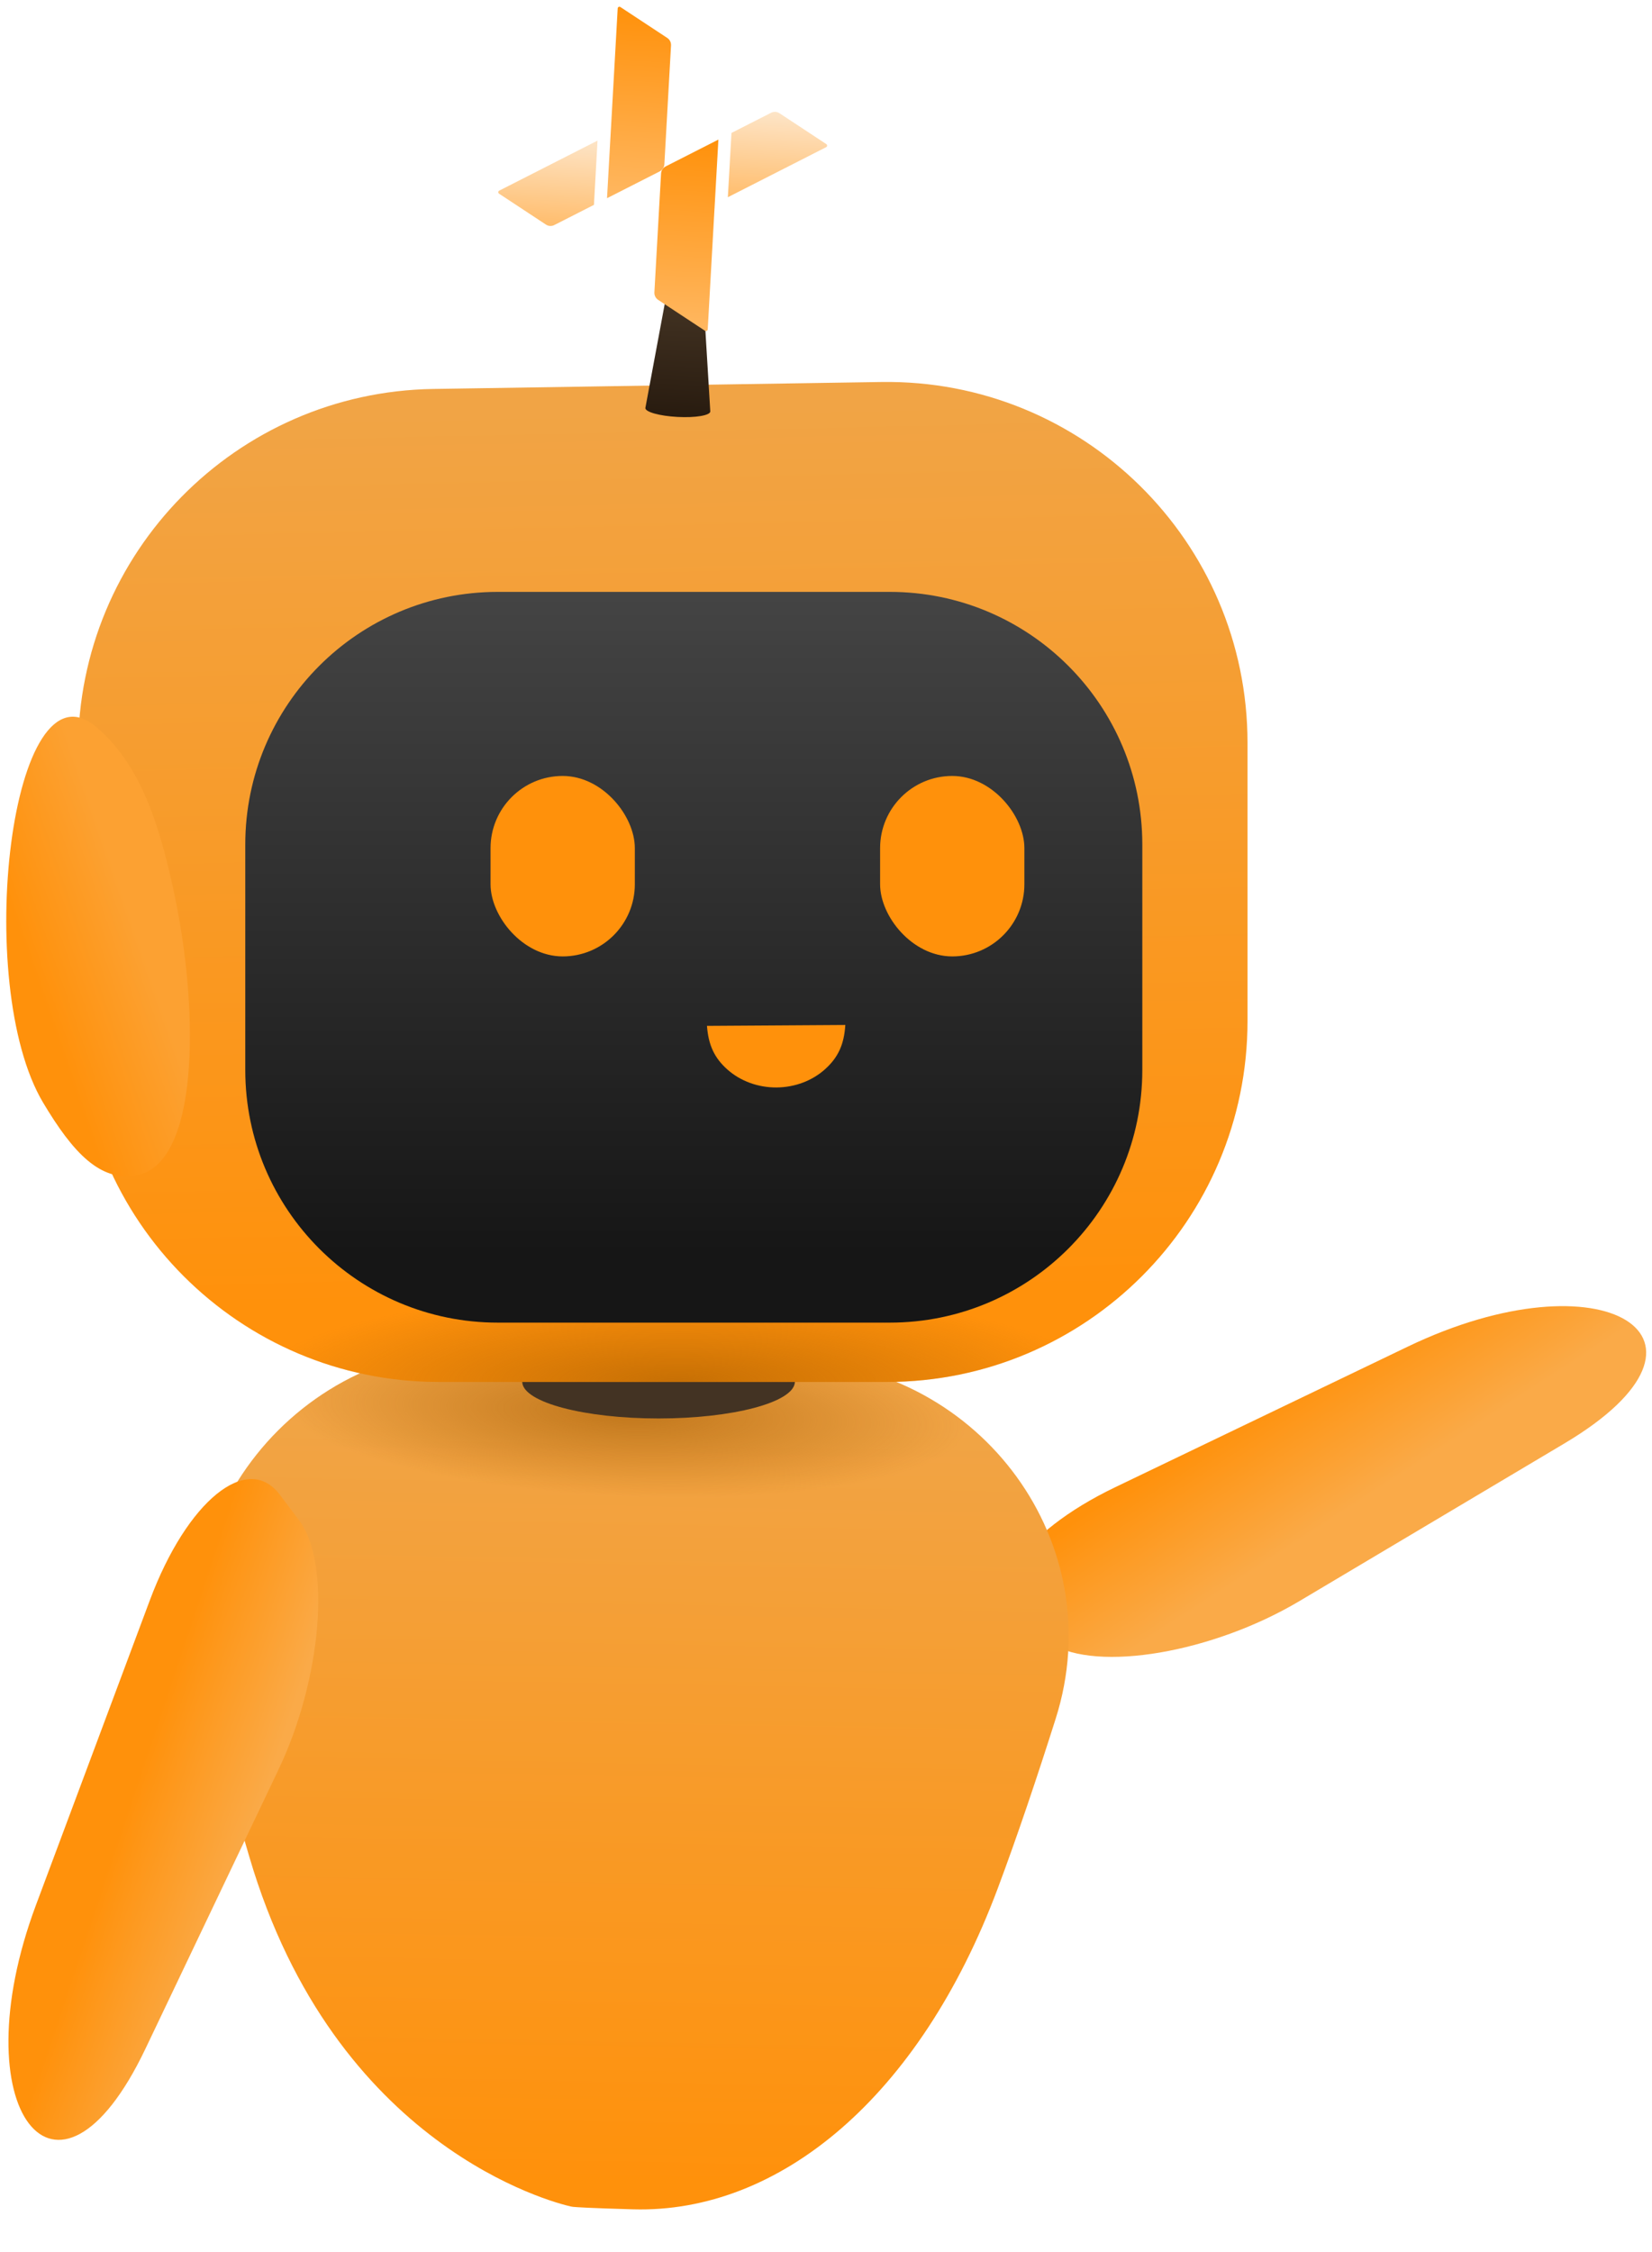 <svg width="229" height="312" viewBox="0 0 229 312" fill="none" xmlns="http://www.w3.org/2000/svg">
<path d="M180.121 221.818L216.863 199.969C241.437 185.355 222.273 173.533 195.135 186.566L154.584 206.04C141.359 212.391 135.457 221.329 141.854 225.318C148.251 229.307 139.241 223.688 145.663 227.693C152.086 231.698 168.098 228.968 180.121 221.818Z" fill="url(#paint0_linear_439_10876)"/>
<path d="M87.779 306.077C81.633 305.905 79.891 305.78 79.426 305.735C79.319 305.724 79.23 305.708 79.125 305.684C76.8 305.157 46.407 297.535 34.557 257.227C32.438 250.02 30.441 243.137 28.587 236.68C21.145 210.766 41.37 185.512 68.308 186.656L110.617 188.452C136.06 189.532 154.043 213.816 146.344 238.09C143.774 246.19 141.035 254.335 138.303 261.631C127.486 290.515 108.044 306.641 87.779 306.077Z" fill="url(#paint1_linear_439_10876)"/>
<path d="M87.779 306.077C81.633 305.905 79.891 305.78 79.426 305.735C79.319 305.724 79.23 305.708 79.125 305.684C76.8 305.157 46.407 297.535 34.557 257.227C32.438 250.02 30.441 243.137 28.587 236.68C21.145 210.766 41.37 185.512 68.308 186.656L110.617 188.452C136.06 189.532 154.043 213.816 146.344 238.09C143.774 246.19 141.035 254.335 138.303 261.631C127.486 290.515 108.044 306.641 87.779 306.077Z" fill="url(#paint2_radial_439_10876)"/>
<path d="M20.759 221.728L4.987 263.918C-5.562 292.136 7.816 309.715 20.154 283.848L38.59 245.196C44.603 232.59 45.932 216.558 41.457 210.617L38.792 207.08C34.3 201.115 25.92 207.922 20.759 221.728Z" fill="url(#paint3_linear_439_10876)"/>
<path d="M104.968 186.49C107.733 186.399 110.038 188.544 110.18 191.274C110.184 191.321 110.187 191.368 110.187 191.415C110.187 191.43 110.184 191.445 110.184 191.46C110.184 191.486 110.187 191.513 110.187 191.54H110.181C109.935 194.297 101.57 196.513 91.288 196.513C81.006 196.512 72.642 194.297 72.397 191.54H72.391C72.391 191.513 72.392 191.486 72.393 191.46C72.392 191.445 72.391 191.43 72.391 191.415C72.391 191.368 72.393 191.321 72.397 191.274C72.539 188.544 74.844 186.399 77.609 186.49L91.262 186.939H91.314L104.968 186.49Z" fill="#433323"/>
<path d="M10.824 103.88C10.824 76.568 32.74 54.31 60.048 53.886L122.154 52.922C150.069 52.489 172.93 74.998 172.93 102.916V141.454C172.93 169.068 150.545 191.454 122.93 191.454H60.824C33.21 191.454 10.824 169.068 10.824 141.454L10.824 103.88Z" fill="url(#paint4_linear_439_10876)"/>
<path d="M10.824 103.88C10.824 76.568 32.74 54.31 60.048 53.886L122.154 52.922C150.069 52.489 172.93 74.998 172.93 102.916V141.454C172.93 169.068 150.545 191.454 122.93 191.454H60.824C33.21 191.454 10.824 169.068 10.824 141.454L10.824 103.88Z" fill="url(#paint5_radial_439_10876)"/>
<g filter="url(#filter0_i_439_10876)">
<path d="M34 109C34 89.67 49.67 74 69 74H123.347C142.676 74 158.347 89.67 158.347 109V140.235C158.347 159.565 142.676 175.235 123.347 175.235H95.475H69C49.67 175.235 34 159.565 34 140.235V109Z" fill="url(#paint6_linear_439_10876)"/>
</g>
<g filter="url(#filter1_d_439_10876)">
<rect x="68" y="107.5" width="20" height="25" rx="10" fill="#FF910B"/>
</g>
<g filter="url(#filter2_d_439_10876)">
<rect x="122" y="107.5" width="20" height="25" rx="10" fill="#FF910B"/>
</g>
<path d="M98 142.123C98.201 144.799 99.039 146.582 100.847 148.183C102.656 149.783 105.101 150.673 107.644 150.656C110.187 150.64 112.62 149.719 114.407 148.095C116.195 146.472 117.01 144.679 117.177 142" fill="#FF910B"/>
<path d="M13.349 100.723C19.21 105.713 22.039 113.518 24.288 124.439C27.629 140.655 27.53 161.366 18.851 162.846C13.886 163.693 10.139 159.733 5.982 152.77C-3.865 136.279 1.556 90.683 13.349 100.723Z" fill="url(#paint7_linear_439_10876)"/>
<path d="M98.457 56.952C98.46 56.969 98.462 56.987 98.461 57.005C98.431 57.557 96.392 57.896 93.907 57.762C91.422 57.629 89.431 57.073 89.459 56.521C89.46 56.5 89.465 56.48 89.472 56.46L92.28 41.376L97.531 41.658L98.457 56.952Z" fill="url(#paint8_linear_439_10876)"/>
<path d="M92.269 23.059C92.212 23.087 92.159 23.122 92.108 23.16C91.996 23.243 91.902 23.343 91.826 23.457C91.727 23.61 91.661 23.788 91.641 23.977C91.638 23.994 91.637 24.015 91.636 24.033L90.711 40.505C90.688 40.92 90.886 41.316 91.231 41.543L97.729 45.825C97.886 45.928 98.094 45.823 98.104 45.633L99.043 28.916C99.044 28.889 99.046 28.864 99.05 28.838L99.583 19.339L92.268 23.059L92.269 23.059ZM92.269 23.059C92.212 23.087 92.159 23.122 92.108 23.16C91.996 23.243 91.902 23.343 91.826 23.457C91.727 23.61 91.661 23.788 91.641 23.977C91.638 23.994 91.637 24.015 91.636 24.033L90.711 40.505C90.688 40.92 90.886 41.316 91.231 41.543L97.729 45.825C97.886 45.928 98.094 45.823 98.104 45.633L99.043 28.916C99.044 28.889 99.046 28.864 99.05 28.838L99.583 19.339L92.268 23.059L92.269 23.059Z" fill="url(#paint9_linear_439_10876)"/>
<path opacity="0.6" d="M114.546 19.965L108.047 15.683C107.702 15.456 107.261 15.431 106.895 15.619L101.396 18.416L100.896 27.321L114.522 20.389C114.689 20.304 114.702 20.068 114.546 19.965Z" fill="url(#paint10_linear_439_10876)"/>
<path d="M91.46 23.741C91.517 23.713 91.57 23.677 91.621 23.64C91.732 23.557 91.827 23.457 91.902 23.343C92.002 23.189 92.067 23.012 92.087 22.823C92.09 22.805 92.092 22.785 92.093 22.767L93.017 6.295C93.04 5.88 92.843 5.484 92.498 5.257L85.999 0.975C85.843 0.872 85.635 0.977 85.624 1.166L84.686 17.884C84.684 17.91 84.683 17.935 84.679 17.962L84.146 27.46L91.46 23.741L91.46 23.741ZM91.46 23.741C91.517 23.713 91.57 23.677 91.621 23.64C91.732 23.557 91.827 23.457 91.902 23.343C92.002 23.189 92.067 23.012 92.087 22.823C92.09 22.805 92.092 22.785 92.093 22.767L93.017 6.295C93.04 5.88 92.843 5.484 92.498 5.257L85.999 0.975C85.843 0.872 85.635 0.977 85.624 1.166L84.686 17.884C84.684 17.91 84.683 17.935 84.679 17.962L84.146 27.46L91.46 23.741L91.46 23.741Z" fill="url(#paint11_linear_439_10876)"/>
<path opacity="0.6" d="M69.182 26.834L75.681 31.116C76.026 31.343 76.466 31.368 76.832 31.18L82.331 28.383L82.831 19.478L69.206 26.41C69.038 26.494 69.025 26.731 69.182 26.834Z" fill="url(#paint12_linear_439_10876)"/>
<defs>
<filter id="filter0_i_439_10876" x="34" y="74" width="124.347" height="109.235" filterUnits="userSpaceOnUse" color-interpolation-filters="sRGB">
<feFlood flood-opacity="0" result="BackgroundImageFix"/>
<feBlend mode="normal" in="SourceGraphic" in2="BackgroundImageFix" result="shape"/>
<feColorMatrix in="SourceAlpha" type="matrix" values="0 0 0 0 0 0 0 0 0 0 0 0 0 0 0 0 0 0 127 0" result="hardAlpha"/>
<feOffset dy="8"/>
<feGaussianBlur stdDeviation="5.5"/>
<feComposite in2="hardAlpha" operator="arithmetic" k2="-1" k3="1"/>
<feColorMatrix type="matrix" values="0 0 0 0 0 0 0 0 0 0 0 0 0 0 0 0 0 0 1 0"/>
<feBlend mode="normal" in2="shape" result="effect1_innerShadow_439_10876"/>
</filter>
<filter id="filter1_d_439_10876" x="44" y="83.5" width="68" height="73" filterUnits="userSpaceOnUse" color-interpolation-filters="sRGB">
<feFlood flood-opacity="0" result="BackgroundImageFix"/>
<feColorMatrix in="SourceAlpha" type="matrix" values="0 0 0 0 0 0 0 0 0 0 0 0 0 0 0 0 0 0 127 0" result="hardAlpha"/>
<feOffset/>
<feGaussianBlur stdDeviation="12"/>
<feComposite in2="hardAlpha" operator="out"/>
<feColorMatrix type="matrix" values="0 0 0 0 1 0 0 0 0 0.569 0 0 0 0 0.043 0 0 0 0.5 0"/>
<feBlend mode="normal" in2="BackgroundImageFix" result="effect1_dropShadow_439_10876"/>
<feBlend mode="normal" in="SourceGraphic" in2="effect1_dropShadow_439_10876" result="shape"/>
</filter>
<filter id="filter2_d_439_10876" x="98" y="83.5" width="68" height="73" filterUnits="userSpaceOnUse" color-interpolation-filters="sRGB">
<feFlood flood-opacity="0" result="BackgroundImageFix"/>
<feColorMatrix in="SourceAlpha" type="matrix" values="0 0 0 0 0 0 0 0 0 0 0 0 0 0 0 0 0 0 127 0" result="hardAlpha"/>
<feOffset/>
<feGaussianBlur stdDeviation="12"/>
<feComposite in2="hardAlpha" operator="out"/>
<feColorMatrix type="matrix" values="0 0 0 0 1 0 0 0 0 0.569 0 0 0 0 0.043 0 0 0 0.5 0"/>
<feBlend mode="normal" in2="BackgroundImageFix" result="effect1_dropShadow_439_10876"/>
<feBlend mode="normal" in="SourceGraphic" in2="effect1_dropShadow_439_10876" result="shape"/>
</filter>
<linearGradient id="paint0_linear_439_10876" x1="176.61" y1="215.836" x2="166.025" y2="199.56" gradientUnits="userSpaceOnUse">
<stop stop-color="#FAAA48"/>
<stop offset="1" stop-color="#FF910B"/>
</linearGradient>
<linearGradient id="paint1_linear_439_10876" x1="133.08" y1="303.067" x2="135.058" y2="198.303" gradientUnits="userSpaceOnUse">
<stop stop-color="#FF910B"/>
<stop offset="1" stop-color="#F1A445"/>
</linearGradient>
<radialGradient id="paint2_radial_439_10876" cx="0" cy="0" r="1" gradientUnits="userSpaceOnUse" gradientTransform="translate(86.853 195.751) rotate(-87.569) scale(11.556 47.154)">
<stop stop-color="#A15900" stop-opacity="0.6"/>
<stop offset="1" stop-color="#A15900" stop-opacity="0"/>
</radialGradient>
<linearGradient id="paint3_linear_439_10876" x1="24.056" y1="231.454" x2="40.579" y2="236.995" gradientUnits="userSpaceOnUse">
<stop stop-color="#FF910B"/>
<stop offset="1" stop-color="#FAAA48"/>
</linearGradient>
<linearGradient id="paint4_linear_439_10876" x1="29.846" y1="57.929" x2="32.554" y2="181.109" gradientUnits="userSpaceOnUse">
<stop stop-color="#F1A445"/>
<stop offset="1" stop-color="#FF910B"/>
</linearGradient>
<radialGradient id="paint5_radial_439_10876" cx="0" cy="0" r="1" gradientUnits="userSpaceOnUse" gradientTransform="translate(93.982 191.454) rotate(90) scale(12.743 58.301)">
<stop stop-color="#A15900" stop-opacity="0.6"/>
<stop offset="1" stop-color="#A15900" stop-opacity="0"/>
</radialGradient>
<linearGradient id="paint6_linear_439_10876" x1="96.173" y1="64.397" x2="96.173" y2="165.632" gradientUnits="userSpaceOnUse">
<stop stop-color="#494949"/>
<stop offset="1" stop-color="#161616"/>
</linearGradient>
<linearGradient id="paint7_linear_439_10876" x1="3.132" y1="130.435" x2="18.896" y2="124.971" gradientUnits="userSpaceOnUse">
<stop stop-color="#FF910B"/>
<stop offset="0.918" stop-color="#FCA132"/>
</linearGradient>
<linearGradient id="paint8_linear_439_10876" x1="94.78" y1="41.511" x2="93.906" y2="57.762" gradientUnits="userSpaceOnUse">
<stop stop-color="#433323"/>
<stop offset="1" stop-color="#281B0F"/>
</linearGradient>
<linearGradient id="paint9_linear_439_10876" x1="95.839" y1="19.109" x2="94.204" y2="45.64" gradientUnits="userSpaceOnUse">
<stop stop-color="#FF910B"/>
<stop offset="1" stop-color="#FFB760"/>
</linearGradient>
<linearGradient id="paint10_linear_439_10876" x1="108.257" y1="15.543" x2="107.506" y2="27.728" gradientUnits="userSpaceOnUse">
<stop stop-color="#FCD3A2"/>
<stop offset="1" stop-color="#FF910B"/>
</linearGradient>
<linearGradient id="paint11_linear_439_10876" x1="89.525" y1="1.159" x2="87.89" y2="27.691" gradientUnits="userSpaceOnUse">
<stop stop-color="#FF910B"/>
<stop offset="1" stop-color="#FFB760"/>
</linearGradient>
<linearGradient id="paint12_linear_439_10876" x1="76.221" y1="19.07" x2="75.47" y2="31.256" gradientUnits="userSpaceOnUse">
<stop stop-color="#FCD3A2"/>
<stop offset="1" stop-color="#FF910B"/>
</linearGradient>
</defs>
</svg>
